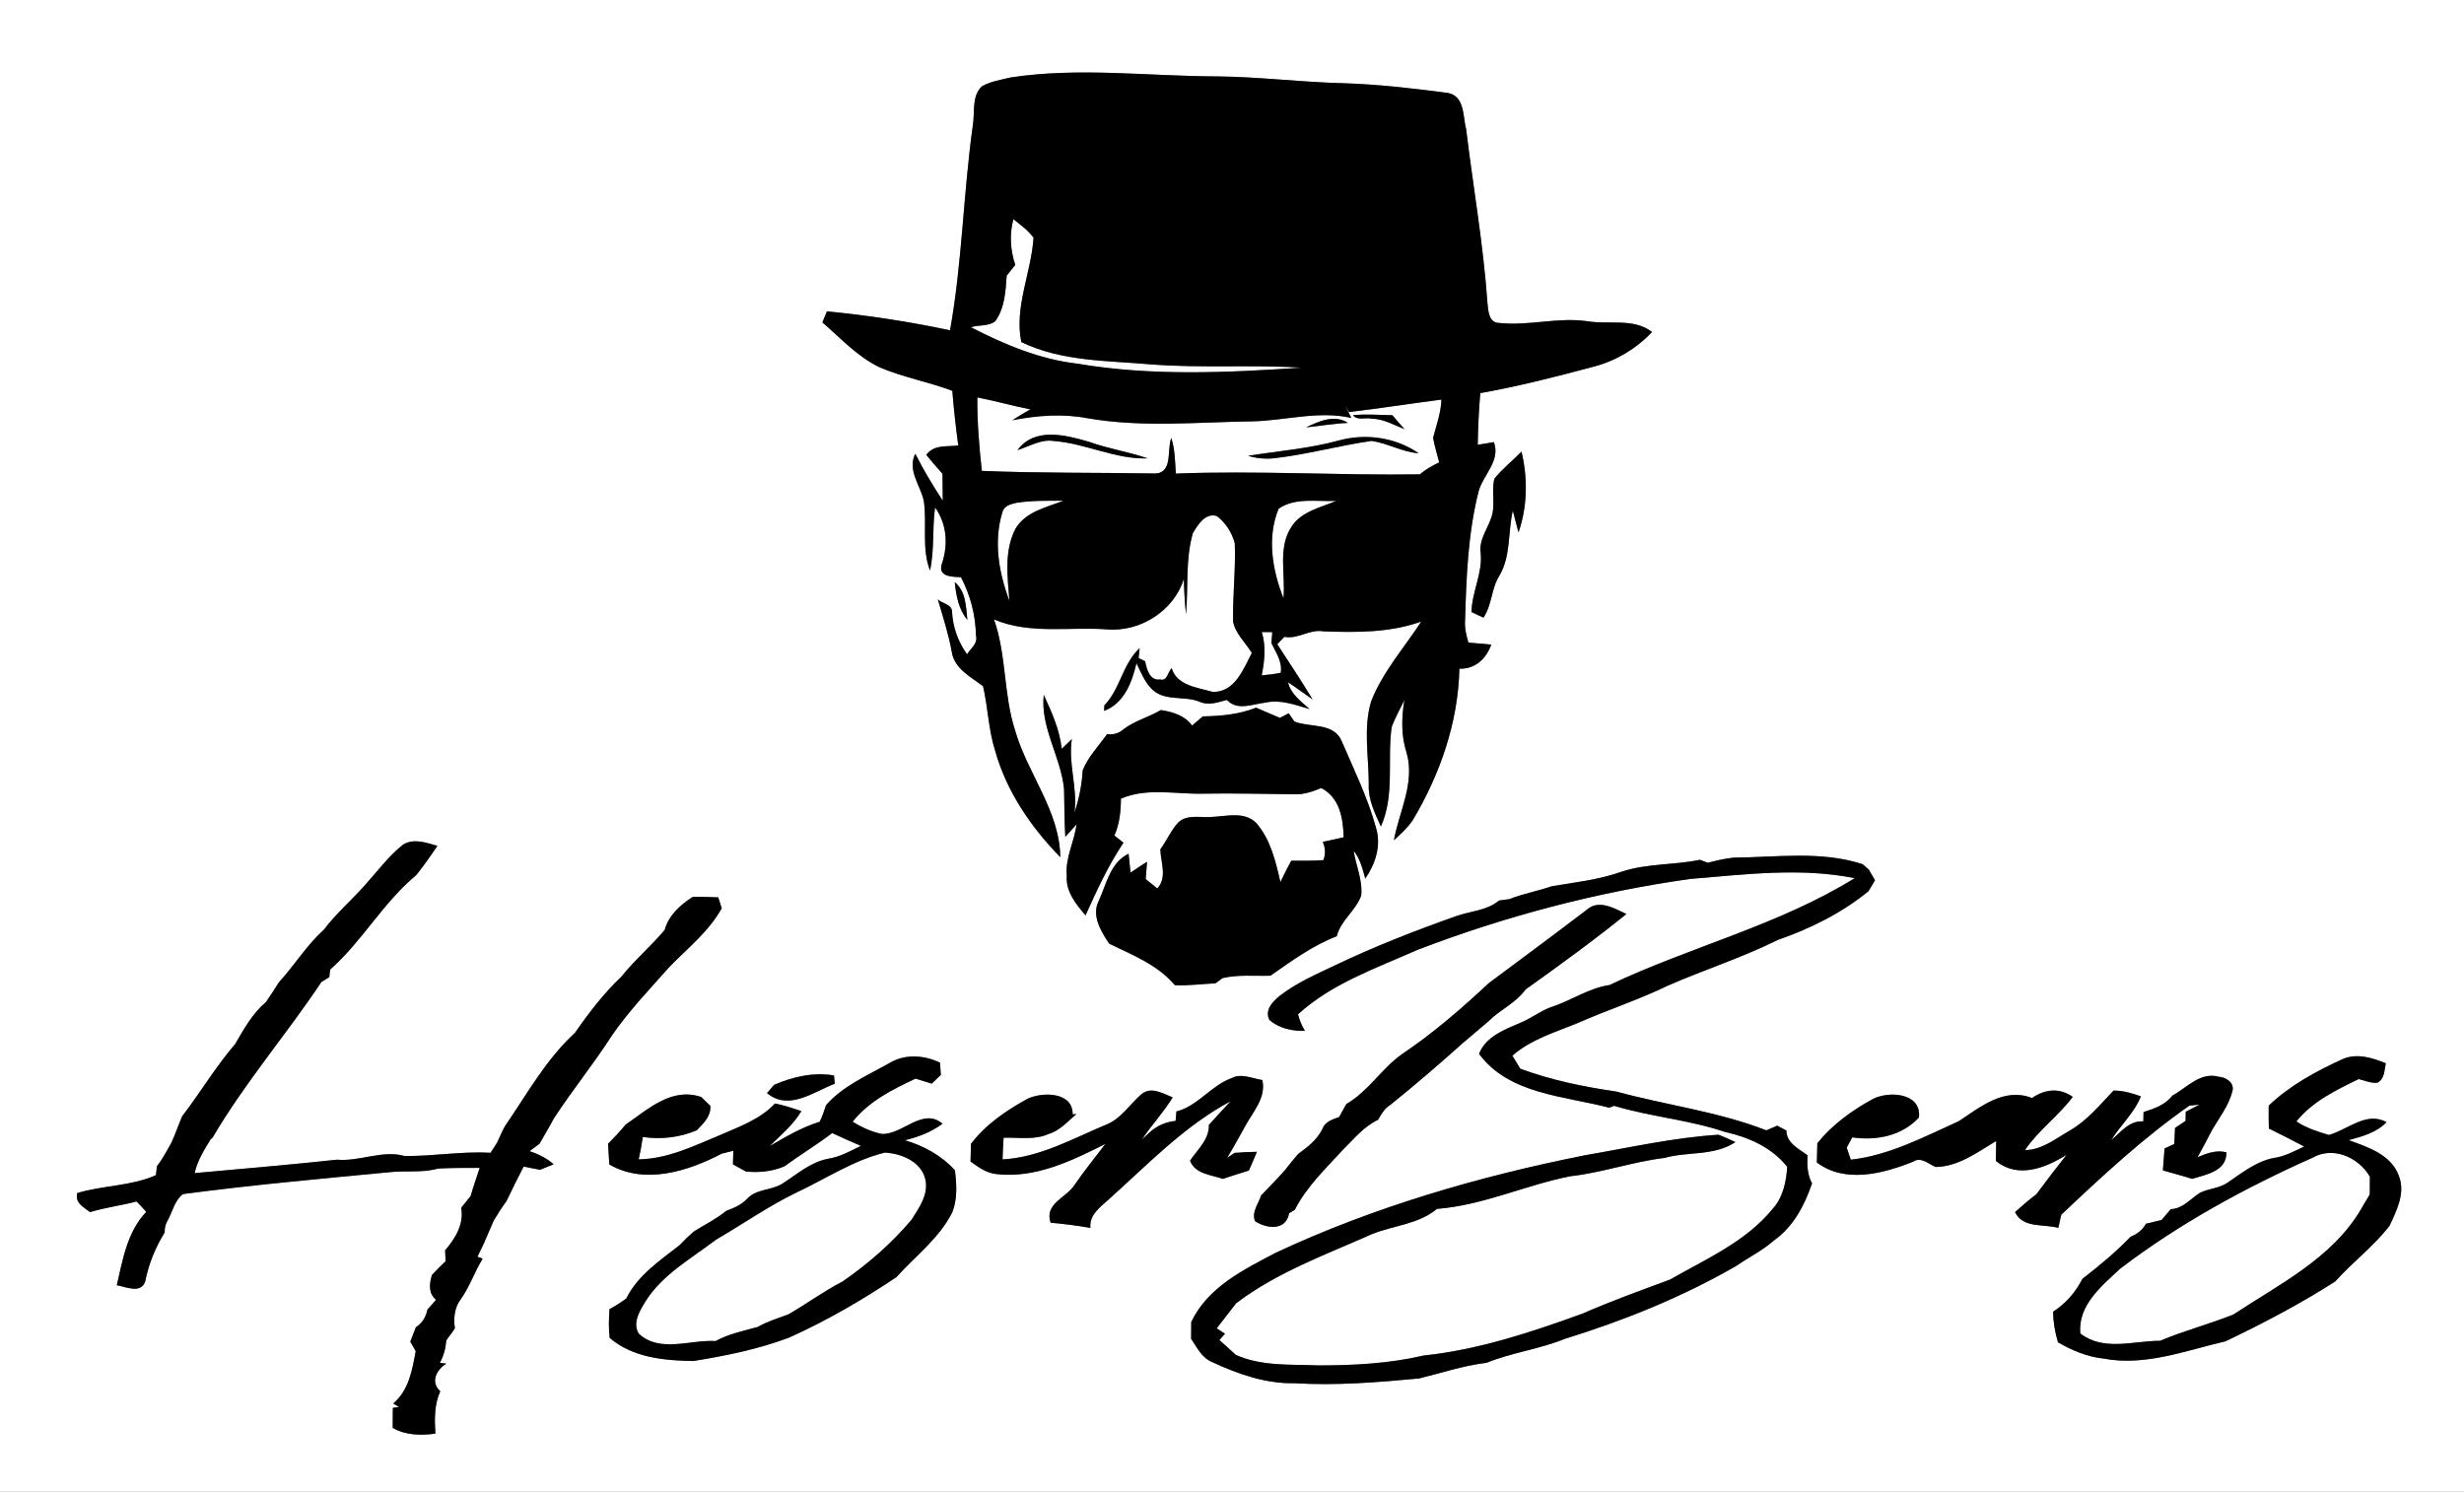 <svg xmlns="http://www.w3.org/2000/svg" height="310pt" viewBox="0 0 512 310" width="512pt"><rect x="0" y="0" width="512" height="310" fill="#808080" stroke="none"/><g fill="#fff"><path d="m0 0h512v310h-512zm210.04 16.09c-2.03.49-4.18.82-6.01 1.85-2.18 2.07-1.43 5.35-1.87 8.03-2 14.18-2.21 28.56-4.75 42.67-8.44-1.78-16.99-3.11-25.58-3.93-.24.57-.71 1.72-.95 2.29 3.84 3.3 7.34 7.19 11.98 9.38 4.85 2.04 10.08 2.99 15.02 4.84.31 3.79.73 7.58 1.24 11.36-2.31.3-5.11-.23-6.64 1.96 1.09 1.33 2.21 2.64 3.36 3.92.03 1.87.05 3.73.06 5.6-2.06-3.15-4.01-6.39-5.71-9.76-1.7 3.39 1.02 6.5 1.76 9.73.73 4.81-.5 9.91 1.3 14.55.94-4.31.44-8.76 1.05-13.12 2.44 3.41 2.75 7.69 1.45 11.59-1.01 2.84 2.06 2.81 3.93 2.91 1.98 3.77 3.04 7.9 3.12 12.16.46 1.6-1.15 2.67-1.86 3.85-1.88-2.62-2.97-5.7-3.12-8.93-.05-1.47-2.11-1.61-2.95-2.49 1.06 3.64 2.25 7.24 2.91 10.98.56 3.47 3.96 5.15 6.49 7.08 1.03 4.44 1.12 9.07 2.52 13.43 2.36 8.45 7.46 15.88 13.53 22.1-.11-9.63-6.81-17.35-9.38-26.32-2.45-7.52-1.76-15.61-4.39-23.09 7.44 3.16 15.64 1.49 23.47 2.07 6.91.58 13.85-3.81 15.98-10.47.05 2.45.2 4.89.44 7.33.51-5.59-.15-11.37 1.42-16.82.99-1.74 2.6-4.35 4.99-3.59 1.83 1.36 3.16 3.47 3.73 5.66.21 5.4-.44 10.79-.36 16.19.45 2.58 2.59 4.42 3.9 6.6-1.75 3.36-3.56 8.23-8.13 8.09-3.12-.9-7.45-1.29-8.53-4.94-.8.78-.9 2.8-2.41 2.36-2.15.33-2.8-2.21-3.09-3.78-.34-.17-1.03-.51-1.37-.68l.22-2.05c-3.55 3.25-4.01 8.47-7.34 11.9-.01.29-.03.86-.04 1.14 4.18-1.6 5.77-5.89 6.72-9.91.96 1.96 1.77 4.1 3.43 5.6 2.67 2.34 6.51 1.14 9.62 2.38 1.89.9 3.86.14 5.74-.35 2.17 2.34 5.34.86 8 .56 3.13-.72 6.2.49 9.17 1.34-1.79-1.63-3.87-3.08-4.48-5.58 1.74 1.13 3.4 2.4 5.12 3.58-2.33-3.9-4.89-7.65-7.34-11.47.48-.52.97-1.03 1.47-1.54 2.86.55 5.27-1.66 8.13-1.14 6.83.25 13.79.29 20.31-2.03-3.55 5.47-8.03 10.46-10.42 16.61-1.65 5.6-.48 11.5-.48 17.23-.15 3.14 1.26 5.96 2.52 8.74 2.92-6.5 1.29-13.79 2.23-20.64.71-1.96 1.77-3.77 2.65-5.66-.6 3.67-.71 7.41.46 10.98 1.78 6.25-1.53 12.16-2.64 18.18 1.42-1.28 2.84-2.58 3.92-4.17 5.68-9.54 9.44-20.31 9.69-31.49 3.27.14 5.61-2.1 6.63-5.01-1.59-.13-3.18-.26-4.76-.41-.41-1.48-.82-2.99-.69-4.55.26-9.01.59-18.11 2.82-26.9.99-3.47 4.59-6.33 3.17-10.21-1.12.19-2.24.37-3.36.56.07-3.58.22-7.17.53-10.74 7.98-1.42 15.85-3.43 23.67-5.53 4.58-1.21 8.78-3.72 12.02-7.18-3.79-2.93-8.92-1.49-13.34-2.22-6.15-.92-12.25 1.01-18.38.35-2.18.01-2.3-2.44-2.47-4.03-.83-12.14-2.97-24.13-4.43-36.2-.7-2.69-.27-6.87-3.76-7.57-7.28-.96-14.59-1.81-21.93-2.03-8.68-.22-17.3-1.32-25.98-1.41-14.31-.03-28.71-1.94-42.95.21m100.5 83.37c-.73 2.69.33 5.64-.73 8.29-.82 2.36-2.55 4.56-2.13 7.18.41 4.22-1.83 8.09-1.92 12.26.62.29 1.86.88 2.49 1.17 1.8-2.64 1.61-6.08 3.34-8.77 2.38-4.09 1.73-9 2.76-13.47.3 1.13.88 3.39 1.18 4.52 1.88-5.38 1.94-11.27.63-16.78-1.85 1.88-3.96 3.53-5.62 5.6m-112.15 21.52c.28 2.76.79 5.63 2.62 7.84-.29-2.74-.29-5.93-2.62-7.84m18.49 23.41c-.72 6.88 3.57 12.9 4.22 19.6.09 3.3.06 6.61.26 9.92.58-.65 1.75-1.94 2.33-2.59-.44 3.61-2.38 6.94-2.02 10.66-.27 3.27 1.91 5.92 3.89 8.25 2.35-5.19 4.71-10.35 7.89-15.11-.48-.36-1.42-1.1-1.89-1.47 1.08-2.42 1.34-5.05 1.36-7.67 5.42-2.34 11.38-.9 17.06-1.04 6.34-.12 12.69.07 19.04.12 1.93.08 3.76-.57 5.52-1.29 3.85 1.97 4.56 6.32 4.66 10.24-1.45.31-2.9.65-4.34.95.56 1.28.61 2.54.13 3.79-2.22.17-4.46.11-6.68.12-.8 1.46-1.53 2.95-2.25 4.44-1-4.32-2.04-8.86-5.03-12.28-2.37-2.4-5.93-1.44-8.9-1.28-2.4.29-5.25-.65-7.25 1.12-1.55 1.66-2.43 3.81-3.77 5.63.06 2.74 1.51 5.82-.64 8.14-.6-.48-1.8-1.46-2.4-1.95.06-.9.2-2.69.27-3.59-1.16.72-2.3 1.47-3.42 2.25-.1-.98-.3-2.95-.41-3.93-3.85 1.87-4.58 6.32-6.23 9.86-1.52 3.01.54 6.36 2.21 8.84 4.86 2.36 10.06 4.39 13.64 8.62 2.82.13 5.64-.26 8.46-.39.35-.27 1.06-.8 1.41-1.07 3.3-.79 6.66-.4 9.99-.51 4.38-3.06 8.75-6.26 13.77-8.2.84-3.3 3.92-5.29 5.08-8.42.35-3.22-1.09-6.24-1.57-9.36 1.35 1.68 1.86 3.76 2.42 5.8 2.12-3.07 3.35-6.85 2.24-10.55-1.71-6.22-4.57-12.05-7.11-17.95-1.61-3.98-6.52-2.84-9.85-4.13-.3-.43-.89-1.29-1.19-1.73-.46.24-1.37.72-1.83.96-1.66-.69-3.31-1.41-4.95-2.12-3.53 1.41-7.31 1.74-11.06 1.81-.56.48-1.67 1.43-2.23 1.9-1.58-2.13-4.01-2.82-6.5-3.22-2.49 1.47-5.36 2.21-7.69 3.94-.97.9-2.18 1.24-3.48 1.08-1.75 2.46-3.93 4.69-5.07 7.52-.15 3.02-.78 5.97-1.71 8.84.71-5.17-1.33-10.18-.54-15.34-.53.51-1.58 1.51-2.11 2.02-.41-3.98-2.09-7.64-3.73-11.23m-133.12 31.14c-3.01 2.36-5.28 5.5-7.83 8.31-2.81 3.21-6.09 5.98-8.65 9.4-3.6 3.22-6.05 7.34-9.29 10.85-.88 1.41-1.8 2.8-2.74 4.17-2.8 2.37-4.55 5.57-6.37 8.69-4.05 4.72-7.25 10.1-11.03 15.04-.8 1.85-1.43 3.78-2.3 5.61-.92 1.62-1.79 3.29-2.94 4.77-.05.47-.16 1.39-.21 1.85-5.19 2.31-10.99 2.1-16.34 3.72-.55 2.04 1.32 2.93 2.65 3.96 3.17-.96 6.47-1.37 9.67-2.21.67.72 1.39 1.4 2.01 2.17-3.93 4.06-4.89 9.93-6.12 15.24 1.86.31 4.99 1.84 5.9-.78.72-3.62 2.1-7.05 4.05-10.18-.04-.96.19-1.84.7-2.65.96-1.79 1.42-4.11 3.11-5.34 14.27-1.89 28.62-3.18 42.95-4.55 3.34-.37 6.77.19 10.04-.75 2.88-.16 5.77-.13 8.66-.14-.63 1.94-1.33 3.87-1.88 5.85-.66.81-1.32 1.62-1.97 2.44.61 3.44-1.22 6.34-3.34 8.85.02.56.07 1.7.1 2.27-.98.92-1.94 1.86-2.84 2.86-.54 1.8-.78 3.8.86 5.15-.44.5-1.33 1.5-1.78 2-.32 1.53-1.07 2.84-2.41 3.69-.4 1-.77 2.01-1.17 3.02.39.64.77 1.29 1.13 1.96-.71 3.9-1.43 8.16-4.67 10.87.3.19.88.56 1.18.74l-1.26.16c-.01 1.04-.02 3.13-.03 4.18 2.72 1.55 5.85 1.59 8.87 1.19-.18-2.98-.24-6.02 1.01-8.8-2.12-2-.77-4.45 1.25-5.75l-1.33-.16c.79-1.44 1.21-3.02 1.33-4.64.55-.9 1.29-1.65 1.79-2.56-.31-2.05-.09-4.3 1.2-5.99 1.89-2.62 2.88-5.74 4.58-8.47-.28-.1-.82-.29-1.09-.39.33-.69.99-2.08 1.33-2.77.69-1.56 1.35-3.14 2.03-4.7.84-1.41 1.72-2.8 2.69-4.12.58-1.24 1.19-2.47 1.79-3.69.59-1.16 1.18-2.31 1.77-3.46 1.12.21 2.25.44 3.38.67.94-.39 1.89-.77 2.84-1.15-1.45-1.27-3.18-2.12-5-2.73.7-.52 1.39-1.04 2.08-1.55 1.05-1.81 2.08-3.62 3.09-5.44 3.83-5.83 8.23-11.26 12-17.13 3.5-5.06 7.76-9.5 11.82-14.09 3.81-3.94 8.24-7.39 10.94-12.26-.18-.57-.54-1.7-.72-2.27-1.77-.05-3.53-.15-5.3-.1-2.54 1.63-5.03 3.85-5.84 6.88-2.81 3.37-6.21 6.21-8.95 9.66-3.69 3.49-6.79 7.55-9.69 11.72-6.01 5.5-9.99 12.77-14.56 19.42-.6 1.09-1.07 2.24-1.6 3.37-.46.71-.93 1.42-1.38 2.14-5.99-.36-11.91.74-17.88.66-4.58-1.29-9.31 1.19-14.02.77-9.84 1.07-19.72 1.88-29.59 2.79.58-2.61 2-4.86 3.38-7.1l.32-.22c6.67-11.4 15.34-21.44 22.65-32.4.41-.25 1.23-.76 1.64-1.02.04-.39.12-1.17.17-1.56 6.66-5.87 10.99-13.91 17.87-19.61 1.58-1.96 3.02-4.02 4.43-6.1-2.3-.64-4.9-1.64-7.14-.26m276.48 2.7c-1.82.2-3.6.6-5.36 1.08-.41-.16-1.23-.48-1.64-.63-5.37 1.13-10.99.73-16.25 2.47-4.69 1.67-9.66 2.22-14.54 3.03-2.9 1.02-5.96 1.53-8.81 2.68-.54.07-1.6.21-2.14.28-2.55 2.14-6 2.19-9.01 3.28-8.47 3-16.86 6.27-24.98 10.15-3.97 1.89-8.06 3.65-11.56 6.36-1.5 1.19-3.19 2.96-2.19 5.01 2.01 1.8 4.78 2.36 7.41 2.3-.67-1.08-1.15-2.23-1.45-3.45 7.07-6.44 16.24-9.58 24.82-13.39 18.27-7.01 37.28-12.01 56.66-14.74 11.36-.92 22.88-2.43 34.19-.16-15.85 9.82-34.21 14.26-50.95 22.21-4.4.65-8.06 3.31-12.22 4.62-2.28.86-4.22 2.42-6.48 3.31-3.27 1.4-6.95 2.79-8.41 6.36 6.21 8.45 17.76 8.75 27.06 11.21.26-.1.76-.3 1.01-.4 7.55 2.28 15.53 2.9 23.02 5.42 4.91 1.09 9.76 3.22 12.95 7.25-.18 3.12-.88 6.39-3.05 8.78-5.58 6.82-13.85 10.4-21.32 14.67-6.07 2.25-12.18 4.45-18.1 7.04-10.73 3.9-21.68 7.54-33.09 8.74-7.19 1.68-14.57 2.05-21.93 2.05-5.73-.25-11.71.23-17.09-2.19-1.12-1.04-2.27-2.06-3.41-3.08.29-.33.87-.98 1.16-1.31-.43-.28-1.29-.84-1.72-1.12 1.36-1.73 2.7-3.48 4.04-5.22 8.51-6.46 18.66-10.11 28.33-14.41 4.43-1.76 9.64-2.03 13.39-5.2 9.53-.73 18.32-4.91 27.63-6.77 6.64-.73 12.99-3.01 19.64-3.82 4.9-1.37 10.31-.35 14.76-3.29-1.16-.55-2.33-1.06-3.51-1.53-9.35.59-18.5 2.68-27.71 4.26-22.04 4.39-43.82 10.7-64.22 20.23-6.75 3.54-14.22 7.19-17.64 14.44-.01 1.17-.02 2.33-.02 3.5 1.24 1.79 2.22 3.95 4.37 4.81 5.36 2.51 11.18 4.54 17.17 4.4 8.63.53 17.26-.19 25.84-.99 4.64-1.15 9.21-2.67 13.98-3.25 5.3-2.14 11.04-2.84 16.34-5 12.33-3.81 24.39-8.69 35.59-15.15 2.58-1.78 5.43-3.18 7.79-5.26 4.06-2.88 6.37-7.28 7.94-11.88-1-1.81-1.04-3.84-.95-5.84-1.81-1.37-4.36-2.51-4.38-5.14-.64-.34-1.27-.68-1.9-1.01-.56.25-1.7.73-2.27.97-10.07-3.93-20.82-5.22-31.2-8.07-6.77-.98-13.51-2.36-19.93-4.74-.41-.67-1.23-2.03-1.64-2.71 3.85-3.39 8.87-4.85 13.52-6.76 6.22-2.75 12.7-4.84 18.82-7.81 7.54-3.3 15.42-5.81 22.81-9.48 6.77-2.36 13.27-5.58 18.84-10.12.45-.76.9-1.52 1.36-2.27-.43-.74-.86-1.49-1.28-2.23-.33-.28-.97-.84-1.29-1.12-8.67-2.84-17.88-1.42-26.8-1.37m-30.37 10.72c-6.79 5.19-13.67 10.27-20.52 15.37-5.69 5.33-11.62 10.45-18.11 14.81-4.21 3.03-6.97 7.71-11.49 10.32-.49.9-.98 1.79-1.48 2.68-1.39.54-2.96.95-3.5 2.53-1.11 2.22-3.06 3.73-5.02 5.16-.95 1.11-1.9 2.23-2.78 3.4-1.57 1.79-3.26 3.48-4.91 5.2-.54 1.73-2.04 3.47-1.27 5.37 2.45 1.6 6.41 2.04 7.08-1.65.3-.18.89-.54 1.18-.72 2.44-4.79 6.38-8.53 9.97-12.44 2.27-2.26 4.35-4.85 7.31-6.25.69-1.15 1.34-2.39 2.55-3.1 5.13-4.12 10.12-8.42 15.02-12.81 1.8-1.54 3.61-3.06 5.41-4.59 2.39-2.41 5.69-3.79 7.69-6.6 7.1-5.06 14.17-10.19 20.95-15.68-2.42-1.12-5.6-3.06-8.08-1m-145.01 31.96c-4.58 2.58-9.69 4.75-13.21 8.76-.4 1.17-.76 2.35-1.33 3.46-3.72 1.14-7.06 3.13-10.41 5.07 2.33-2.31 4.91-4.42 6.61-7.28-1.81-.62-3.61-1.21-5.48-1.59-3.04 3.26-7.3 4.77-11.28 6.51-5.48 2.27-10.98 5.01-17.05 5.1.35-1.54.64-3.09.86-4.65 3.82.55 7.66.11 11.22-1.39 1.36-1.45 2.98-2.9 2.81-5.08-.47-.45-1.41-1.37-1.88-1.83-6.15-2.11-11.07 2.54-15.72 5.73-1.15 1.39-2.38 2.71-3.65 3.99.07 1.43.16 2.86.26 4.29 7.35 4.27 16.37 1.42 23.36-2.25.8-.21 1.61-.41 2.41-.6-.02.71-.06 2.12-.08 2.83.67.37 2.03 1.11 2.71 1.49 2.71.27 5.42-.01 7.95-1.06 3.26-2.39 6.74-4.48 9.96-6.94 1.97.92 3.96 1.81 5.97 2.67-2.2 1.08-4.38 2.3-6.83 2.68-3.56.67-6.34 3.13-9.29 5.04-2.31 1.59-5.57 1.12-7.55 3.3-1.18 1.23-2.73 1.9-4.3 2.47-2.07 1.71-4.49 2.88-6.75 4.3-1.02.89-2 1.83-2.93 2.82-4.12 3.23-8.73 6.28-11.1 11.1-1.11.82-2.27 1.57-3.49 2.22-.14 1.99-.21 3.99.04 5.98 4.79 4.1 11.32 4.7 17.36 4.8 6.75-1.09 13.53-2.46 19.94-4.88 7.81-3.51 15.17-7.8 22.28-12.56 3.96-4.42 8.9-8.06 11.61-13.48 1.1-2.79.9-5.81.54-8.73-2.8-3.07-6.42-5.06-10.39-6.23 2.79-.68 5.51-1.71 7.82-3.44-4.11-3.48-8.27 2.28-12.59 2.13-2.18-.44-4.2-1.38-6.09-2.54 3.36-4.26 8.27-6.7 13.07-8.96 1.12.35 2.24.71 3.37 1.04.47-.45 1.42-1.36 1.89-1.82-.06-.85-.13-1.7-.18-2.54-3.31-1.57-7.23-1.87-10.46.07m302.02-.85c-5.54 2.52-11.02 5.48-15.46 9.71-.02 1.58-.01 3.17.03 4.76 2.47 1.2 4.9 2.46 7.34 3.74-1.84.87-3.66 1.85-5.66 2.27-3.97.53-7.15 3.14-10.36 5.31-1.72 1.16-3.93 1.13-5.72 2.09-1.94 1.25-3.49 3.25-5.98 3.35-.65.74-1.29 1.49-1.91 2.25-1.09.26-2.18.52-3.26.79-.68 1.31-1.86 2.15-3.19 2.7-3.07 3.19-6.49 6.03-9.99 8.73-1.42 2.78-3.46 5.15-6.11 6.84.05 2.16.4 4.3 1.03 6.37 2.91 1.66 6.04 3.01 9.41 3.36 8.65 1.67 17.09-1.66 25.4-3.58 7.83-3.75 15.5-7.76 22.81-12.45 3.59-4.01 7.97-7.28 11.27-11.56 1.48-3.2 3.31-6.72 1.96-10.31-1.58-4.46-6.44-6.04-10.47-7.48 2.8-.78 5.8-1.54 7.87-3.74-4.14-2.32-8.03 1.57-11.97 2.66-2.35-.69-4.7-1.45-6.75-2.81 3.34-4.18 8.25-6.52 12.95-8.81 1.27.31 2.52.88 3.87.77 1.56-.78 1.43-2.6 1.76-4.05-2.79-1.13-5.92-2.13-8.87-.91m-326.03 5.4c-.49.57-.98 1.14-1.47 1.71 4.52 3.76 9.64-.25 14.08-1.95-.04-.43-.12-1.29-.16-1.72-4.31-.72-8.51.26-12.45 1.96m83.6 5.53c-.04.49-.12 1.47-.17 1.96-2.06.19-3.91 1.03-5.44 2.42-.39.36-1.17 1.09-1.56 1.45 2-3.02 4.52-5.65 6.39-8.76-1.99-.79-4.45-2.33-6.46-.69-2.46 2.13-4.25 5.15-7.42 6.38-6.95 2.91-13.79 6.79-21.47 7.2.05-1.5.12-3 .22-4.5 3.11-.12 6.41.54 9.35-.79 2.36-.69 3.97-2.62 5.78-4.15-.2.02-.58.06-.78.08.07-4.7-6.27-4.72-9.4-3.23-4.39 2.43-8.67 5.3-11.73 9.37-.02.91-.07 2.74-.09 3.66 1.63 1.16 3.31 2.41 5.37 2.61 8.11.93 15.62-2.74 22.65-6.27-2.13 2.83-4.4 5.57-6.39 8.51-1.77 2.73-6.33 3.89-4.99 7.86 2.76.26 5.53.59 8.27 1.09-.28-2.71 1.99-4.27 3.74-5.87 8.09-7.23 15.76-15.33 25.41-20.47-1.53 1.63-3.04 3.27-4.53 4.93.06 3.08-2.35 5.08-3.92 7.44 1.11 2.83 4.35 2.88 6.8 3.78 1.8-.58 3.6-1.18 5.42-1.74.58-1.29 1.15-2.58 1.68-3.89-1.56.01-3.11.11-4.66.23-.38.25-1.15.77-1.54 1.03.73-1.21 1.45-2.42 2.13-3.66.55-1.03 1.13-2.04 1.7-3.06 1.61-2.93 4.33-5.86 3.49-9.46-2.08-.3-4.32-1.47-6.36-.4-4.31 1.54-7 5.79-11.49 6.94m206.95-3.29c-1.49 1.92-3.76 2.71-5.99 3.41-.01.48-.03 1.45-.04 1.93-2.95-.16-4.66 2.22-6.68 3.92 1.92-3.14 4.8-5.64 6.17-9.12-1.85-.64-3.73-1.22-5.69-1.19-2.84 2.98-5.49 6.27-9.13 8.33-2.92 1.68-5.74 4-9.27 4.04 2.79-4.15 6.95-7.08 9.93-11.06-2.71-1.95-5.82-1.63-8.45.24-5.75-2.27-10.74 1.83-15.21 4.8-7.24 3.26-14.46 7.12-22.46 8.01-.21-.62-.64-1.87-.85-2.5.38-.71.77-1.43 1.15-2.14 5 .73 10.33-.29 13.86-4.14.58-5.15-6.35-5.59-9.71-3.76-4.28 2.36-8.32 5.28-11.4 9.12-.03 1-.08 2.99-.1 3.99 5.82 4.44 13.84 2.33 20.03-.17 1.64-1.08 3.18.51 4.65 1.12 4.76-.09 8.67-3.06 12.58-5.41-.02 1.38-.04 2.76-.06 4.14 4.55 3.76 10.34 1.48 14.71-1.29-2.14 2.7-4.24 5.44-6.29 8.21-1.55 1.16-2.99 2.44-4.44 3.71 1.61 3.43 5.93 2.43 8.99 3.29.16-.68.46-2.04.61-2.73 8.49-8.02 17.05-15.99 26.65-22.69.52-.05 1.56-.14 2.08-.19-.96.49-1.91.98-2.86 1.48-.01.47-.03 1.41-.03 1.89-.55.37-1.65 1.11-2.2 1.48-.05 1.1-.1 2.21-.14 3.32-.51.23-1.52.7-2.03.94-.12 1.51-.25 3.03-.35 4.56 2.01.59 4.05 1.09 6.05 1.75 2.91-.87 7.22-1.59 7.16-5.51-2.11-.56-4.11.22-6.01 1.02 1.05-1.91 2.09-3.83 3.08-5.77 1.53-2.55 3.4-5.01 4.16-7.92.53-1.77-1.35-2.98-2.87-3.04-3.81-1.05-6.59 2.29-9.6 3.93z"></path><path d="m210.57 45.55c1.48 1.18 3.06 2.3 4.19 3.85-.47 7.26-4.04 14.44-2.54 21.69 8.37 4.06 17.89 3.84 26.94 4.64 10.42.81 20.88.03 31.3.68-15.51 1.05-31.26 1.78-46.65-.84-7.79-.89-15.14-4-22.06-7.56 1.61-.54 3.68-.14 5.07-1.27 1.96-2.75 2.14-6.21 2.36-9.46.59-.74 1.18-1.48 1.78-2.22-1.03-3.09-1.23-6.35-.39-9.51z"></path><path d="m203.08 82.59c3.69.72 7.32 1.75 11.01 2.49-1.28.71-2.52 1.46-3.74 2.26 5.16-1 10.42-1.42 15.63-.42 11.27 1.96 22.69.81 34.05.65 6.92-.11 13.87-2.29 20.75-.71-.34-.69-1.02-2.08-1.35-2.77l.88 1.54c6.42-.75 12.81-1.76 19.21-2.59-.1 2.75-1.04 5.32-1.74 7.95.3 1.72.85 3.4 1.27 5.1-1.42.69-2.82 1.44-4.01 2.49-16.91.25-33.82-.82-50.71-.16-.17-2.48-.17-5.01-.95-7.4-.95 2.39.42 7.28-3.37 7.38-12-.2-24.01-.05-35.99-.54-.56-5.07-.98-10.16-.94-15.27m78.06 3.69c.9 1.21 2.65.4 3.9.74 2.44.01 4.59 1.31 6.81 2.17-.86-.96-1.71-1.92-2.53-2.9-2.72-.05-5.46-.26-8.18-.01m-9.73 2.53c2.9-.28 5.76-.8 8.68-.92-2.76-1.81-6.03-.37-8.68.92m-59.99 4.73c2.48-.74 4.85-2.33 7.54-1.89 6.64.49 12.8 3.85 19.53 3.61-4.01-1.38-8.25-2.01-12.24-3.46-4.87-1.41-11.25-3.08-14.83 1.74m66.85-2.02c-6.18 1.71-12.62 2.19-18.93 3.21 1.77.53 3.62.7 5.46.5 6.81-.78 13.44-2.64 20.23-3.6 3.34.49 6.36 2.32 9.76 2.57-4.77-3.3-10.95-4.18-16.52-2.68z"></path><path d="m208.29 106.46c.29-1.32 1.71-1.69 2.85-1.95 3.24-.52 6.54-.44 9.82-.45-3.58 1.41-7.93 2.28-10 5.91-2.35 4.63-1.59 9.95-1.21 14.91-2.2-5.83-3.34-12.35-1.46-18.42z"></path><path d="m265.69 105.72c3.46-2.41 8.01-1.41 11.96-1.63-3.23 1.4-7.13 2.14-9.22 5.27-3 4.41-1.27 10.01-1.74 14.97-2.3-5.85-3.48-12.62-1-18.61z"></path><path d="m264.37 131.37c-.04.57-.13 1.7-.18 2.27.9 1.95 2.35 3.92 1.92 6.18-1.3.29-2.63.4-3.94.54.6-2.98.93-6.03.02-9z"></path><path d="m165.71 247.73c6-2.82 11.67-6.62 18.16-8.2 3.36.19 7.39 1.78 8.36 5.35.86 3.17-1.2 6.07-2.81 8.6-4.14 4.91-9.03 9.17-14.3 12.82-3.91 2.02-7.47 4.64-11.27 6.84-2.15.81-4.37 1.46-6.37 2.62-2.97.82-6.05 1.45-8.78 2.94-5.27-.34-11.56 2.54-15.96-1.53-1.42-2.3.28-4.89 1.48-6.87 3.57-5.55 9.45-8.76 14.54-12.66 5.66-3.29 11.03-7.07 16.95-9.91z"></path><path d="m480.49 240.61c4.28-2.48 9.63-.11 11.95 3.93-.01.92-.02 2.77-.02 3.69-.64 1.07-1.29 2.13-1.9 3.21-5.98 10.08-16.97 15.49-26.44 21.74-5.01 2.01-10.25 3.35-15.21 5.46-5.56 0-11.73 2.24-16.59-1.51-.57-5.84 4.46-9.94 8.32-13.51 12.24-9.32 25.85-16.74 39.89-23.01z"></path></g><path d="m210.04 16.09c14.24-2.15 28.64-.24 42.95-.21 8.68.09 17.3 1.19 25.98 1.41 7.34.22 14.65 1.07 21.93 2.03 3.49.7 3.06 4.88 3.76 7.57 1.46 12.07 3.6 24.06 4.43 36.2.17 1.59.29 4.04 2.47 4.03 6.13.66 12.23-1.27 18.38-.35 4.42.73 9.55-.71 13.34 2.22-3.24 3.46-7.44 5.97-12.02 7.18-7.82 2.1-15.69 4.11-23.67 5.53-.31 3.57-.46 7.16-.53 10.74 1.12-.19 2.24-.37 3.36-.56 1.42 3.88-2.18 6.74-3.17 10.21-2.23 8.79-2.56 17.89-2.82 26.9-.13 1.56.28 3.07.69 4.55 1.58.15 3.17.28 4.76.41-1.02 2.91-3.36 5.15-6.63 5.01-.25 11.18-4.01 21.95-9.69 31.49-1.08 1.59-2.5 2.89-3.92 4.17 1.11-6.02 4.42-11.93 2.64-18.18-1.17-3.57-1.06-7.31-.46-10.98-.88 1.89-1.94 3.7-2.65 5.66-.94 6.85.69 14.14-2.23 20.64-1.26-2.78-2.67-5.6-2.52-8.74 0-5.73-1.17-11.63.48-17.23 2.39-6.15 6.87-11.14 10.42-16.61-6.52 2.32-13.48 2.28-20.31 2.03-2.86-.52-5.27 1.69-8.13 1.14-.5.51-.99 1.02-1.47 1.54 2.45 3.82 5.01 7.57 7.34 11.47-1.72-1.18-3.38-2.45-5.12-3.58.61 2.5 2.69 3.95 4.48 5.58-2.97-.85-6.04-2.06-9.17-1.34-2.66.3-5.83 1.78-8-.56-1.88.49-3.85 1.25-5.74.35-3.11-1.24-6.95-.04-9.62-2.38-1.66-1.5-2.47-3.64-3.43-5.6-.95 4.02-2.54 8.31-6.72 9.91.01-.28.03-.85.04-1.14 3.33-3.43 3.79-8.65 7.34-11.9l-.22 2.05c.34.17 1.03.51 1.37.68.29 1.57.94 4.11 3.09 3.78 1.51.44 1.61-1.58 2.41-2.36 1.08 3.65 5.41 4.04 8.53 4.94 4.57.14 6.38-4.73 8.13-8.09-1.31-2.18-3.45-4.02-3.9-6.6-.08-5.4.57-10.79.36-16.19-.57-2.19-1.9-4.3-3.73-5.66-2.39-.76-4 1.85-4.99 3.59-1.57 5.45-.91 11.23-1.42 16.82-.24-2.44-.39-4.88-.44-7.33-2.13 6.66-9.07 11.05-15.98 10.47-7.83-.58-16.03 1.09-23.47-2.07 2.63 7.48 1.94 15.57 4.39 23.09 2.57 8.97 9.27 16.69 9.38 26.32-6.07-6.22-11.17-13.65-13.53-22.1-1.4-4.36-1.49-8.99-2.52-13.43-2.53-1.93-5.93-3.61-6.49-7.08-.66-3.74-1.85-7.34-2.91-10.98.84.88 2.9 1.02 2.95 2.49.15 3.23 1.24 6.31 3.12 8.93.71-1.18 2.32-2.25 1.86-3.85-.08-4.26-1.14-8.39-3.12-12.16-1.87-.1-4.94-.07-3.93-2.91 1.3-3.9.99-8.18-1.45-11.59-.61 4.36-.11 8.81-1.05 13.12-1.8-4.64-.57-9.74-1.3-14.55-.74-3.23-3.46-6.34-1.76-9.73 1.7 3.37 3.65 6.61 5.71 9.76-.01-1.87-.03-3.73-.06-5.6-1.15-1.28-2.27-2.59-3.36-3.92 1.53-2.19 4.33-1.66 6.64-1.96-.51-3.78-.93-7.57-1.24-11.36-4.94-1.85-10.17-2.8-15.02-4.84-4.64-2.19-8.14-6.08-11.98-9.38.24-.57.71-1.72.95-2.29 8.59.82 17.14 2.15 25.58 3.93 2.54-14.11 2.75-28.49 4.75-42.67.44-2.68-.31-5.96 1.87-8.03 1.83-1.03 3.98-1.36 6.01-1.85m.53 29.46c-.84 3.16-.64 6.42.39 9.51-.6.74-1.19 1.48-1.78 2.22-.22 3.25-.4 6.71-2.36 9.46-1.39 1.13-3.46.73-5.07 1.27 6.92 3.56 14.27 6.67 22.06 7.56 15.39 2.62 31.14 1.89 46.65.84-10.42-.65-20.88.13-31.3-.68-9.05-.8-18.57-.58-26.94-4.64-1.5-7.25 2.07-14.43 2.54-21.69-1.13-1.55-2.71-2.67-4.19-3.85m-7.49 37.04c-.04 5.11.38 10.2.94 15.27 11.98.49 23.99.34 35.99.54 3.79-.1 2.42-4.99 3.37-7.38.78 2.39.78 4.92.95 7.4 16.89-.66 33.8.41 50.71.16 1.19-1.05 2.59-1.8 4.01-2.49-.42-1.7-.97-3.38-1.27-5.1.7-2.63 1.64-5.2 1.74-7.95-6.4.83-12.79 1.84-19.21 2.59l-.88-1.54c.33.69 1.01 2.08 1.35 2.77-6.88-1.58-13.83.6-20.75.71-11.36.16-22.78 1.31-34.05-.65-5.21-1-10.47-.58-15.63.42 1.22-.8 2.46-1.55 3.74-2.26-3.69-.74-7.32-1.77-11.01-2.49m5.21 23.87c-1.88 6.07-.74 12.59 1.46 18.42-.38-4.96-1.14-10.28 1.21-14.91 2.07-3.63 6.42-4.5 10-5.91-3.28.01-6.58-.07-9.82.45-1.14.26-2.56.63-2.85 1.95m57.4-.74c-2.48 5.99-1.3 12.76 1 18.61.47-4.96-1.26-10.56 1.74-14.97 2.09-3.13 5.99-3.87 9.22-5.27-3.95.22-8.5-.78-11.96 1.63m-1.32 25.65-2.18-.01c.91 2.97.58 6.02-.02 9 1.31-.14 2.64-.25 3.94-.54.43-2.26-1.02-4.23-1.92-6.18.05-.57.14-1.7.18-2.27z"></path><path d="m281.14 86.28c2.72-.25 5.46-.04 8.18.01.82.98 1.67 1.94 2.53 2.9-2.22-.86-4.37-2.16-6.81-2.17-1.25-.34-3 .47-3.9-.74z"></path><path d="m271.41 88.81c2.65-1.29 5.92-2.73 8.68-.92-2.92.12-5.78.64-8.68.92z"></path><path d="m211.42 93.54c3.58-4.82 9.96-3.15 14.83-1.74 3.99 1.45 8.23 2.08 12.24 3.46-6.73.24-12.89-3.12-19.53-3.61-2.69-.44-5.06 1.15-7.54 1.89z"></path><path d="m278.27 91.52c5.57-1.5 11.75-.62 16.52 2.68-3.4-.25-6.42-2.08-9.76-2.57-6.79.96-13.42 2.82-20.23 3.6-1.84.2-3.69.03-5.46-.5 6.31-1.02 12.75-1.5 18.93-3.21z"></path><path d="m310.54 99.46c1.66-2.07 3.77-3.72 5.62-5.6 1.31 5.51 1.25 11.4-.63 16.78-.3-1.13-.88-3.39-1.18-4.52-1.03 4.47-.38 9.38-2.76 13.47-1.73 2.69-1.54 6.13-3.34 8.77-.63-.29-1.87-.88-2.49-1.17.09-4.17 2.33-8.04 1.92-12.26-.42-2.62 1.31-4.82 2.13-7.18 1.06-2.65 0-5.6.73-8.29z"></path><path d="m198.39 120.98c2.33 1.91 2.33 5.1 2.62 7.84-1.83-2.21-2.34-5.08-2.62-7.84z"></path><path d="m216.88 144.39c1.64 3.59 3.32 7.25 3.73 11.23.53-.51 1.58-1.51 2.11-2.02-.79 5.16 1.25 10.17.54 15.34.93-2.87 1.56-5.82 1.71-8.84 1.14-2.83 3.32-5.06 5.07-7.52 1.3.16 2.51-.18 3.48-1.08 2.33-1.73 5.2-2.47 7.69-3.94 2.49.4 4.92 1.09 6.5 3.22.56-.47 1.67-1.42 2.23-1.9 3.75-.07 7.53-.4 11.06-1.81 1.64.71 3.29 1.43 4.95 2.12.46-.24 1.37-.72 1.83-.96.3.44.89 1.3 1.19 1.73 3.33 1.29 8.24.15 9.85 4.13 2.54 5.9 5.4 11.73 7.11 17.95 1.11 3.7-.12 7.48-2.24 10.55-.56-2.04-1.07-4.12-2.42-5.8.48 3.12 1.92 6.14 1.57 9.36-1.16 3.13-4.24 5.12-5.08 8.42-5.02 1.94-9.39 5.14-13.77 8.2-3.33.11-6.69-.28-9.99.51-.35.27-1.06.8-1.41 1.07-2.82.13-5.64.52-8.46.39-3.58-4.23-8.78-6.26-13.64-8.62-1.67-2.48-3.73-5.83-2.21-8.84 1.65-3.54 2.38-7.99 6.23-9.86.11.98.31 2.95.41 3.93 1.12-.78 2.26-1.53 3.42-2.25-.07.9-.21 2.69-.27 3.59.6.49 1.8 1.47 2.4 1.95 2.15-2.32.7-5.4.64-8.14 1.34-1.82 2.22-3.97 3.77-5.63 2-1.77 4.85-.83 7.25-1.12 2.97-.16 6.53-1.12 8.9 1.28 2.99 3.42 4.03 7.96 5.03 12.28.72-1.49 1.45-2.98 2.25-4.44 2.22-.01 4.46.05 6.68-.12.48-1.25.43-2.51-.13-3.79 1.44-.3 2.89-.64 4.34-.95-.1-3.92-.81-8.27-4.66-10.24-1.76.72-3.59 1.37-5.52 1.29-6.35-.05-12.7-.24-19.04-.12-5.68.14-11.64-1.3-17.06 1.04-.02 2.62-.28 5.25-1.36 7.67.47.37 1.41 1.11 1.89 1.47-3.18 4.76-5.54 9.92-7.89 15.11-1.98-2.33-4.16-4.98-3.89-8.25-.36-3.72 1.58-7.05 2.02-10.66-.58.65-1.75 1.94-2.33 2.59-.2-3.31-.17-6.62-.26-9.92-.65-6.7-4.94-12.72-4.22-19.6z"></path><path d="m83.76 175.53c2.24-1.38 4.84-.38 7.14.26-1.41 2.08-2.85 4.14-4.43 6.1-6.88 5.7-11.21 13.74-17.87 19.61-.05.39-.13 1.17-.17 1.56-.41.26-1.23.77-1.64 1.02-7.31 10.96-15.98 21-22.65 32.4l-.32.22c-1.38 2.24-2.8 4.49-3.38 7.1 9.87-.91 19.75-1.72 29.59-2.79 4.71.42 9.44-2.06 14.02-.77 5.97.08 11.89-1.02 17.88-.66.45-.72.92-1.43 1.38-2.14.53-1.13 1-2.28 1.6-3.37 4.57-6.65 8.55-13.92 14.56-19.42 2.9-4.17 6-8.23 9.69-11.72 2.74-3.45 6.14-6.29 8.95-9.66.81-3.03 3.3-5.25 5.84-6.88 1.77-.05 3.53.05 5.3.1.18.57.54 1.7.72 2.27-2.7 4.87-7.13 8.32-10.94 12.26-4.06 4.59-8.32 9.03-11.82 14.09-3.77 5.87-8.17 11.3-12 17.13-1.01 1.82-2.04 3.63-3.09 5.44-.69.51-1.38 1.03-2.08 1.55 1.82.61 3.55 1.46 5 2.73-.95.38-1.9.76-2.84 1.15-1.13-.23-2.26-.46-3.38-.67-.59 1.15-1.18 2.3-1.77 3.46-.6 1.22-1.21 2.45-1.79 3.69-.97 1.32-1.85 2.71-2.69 4.12-.68 1.56-1.34 3.14-2.03 4.7-.34.69-1 2.08-1.33 2.77.27.1.81.29 1.09.39-1.7 2.73-2.69 5.85-4.58 8.47-1.29 1.69-1.51 3.94-1.2 5.99-.5.91-1.24 1.66-1.79 2.56-.12 1.62-.54 3.2-1.33 4.64l1.33.16c-2.02 1.3-3.37 3.75-1.25 5.75-1.25 2.78-1.19 5.82-1.01 8.8-3.02.4-6.15.36-8.87-1.19.01-1.05.02-3.14.03-4.18l1.26-.16c-.3-.18-.88-.55-1.18-.74 3.24-2.71 3.96-6.97 4.67-10.87-.36-.67-.74-1.32-1.13-1.96.4-1.01.77-2.02 1.17-3.02 1.34-.85 2.09-2.16 2.41-3.69.45-.5 1.34-1.5 1.78-2-1.64-1.35-1.4-3.35-.86-5.15.9-1 1.86-1.94 2.84-2.86-.03-.57-.08-1.71-.1-2.27 2.12-2.51 3.95-5.41 3.34-8.85.65-.82 1.31-1.63 1.97-2.44.55-1.98 1.25-3.91 1.88-5.85-2.89.01-5.78-.02-8.66.14-3.27.94-6.7.38-10.04.75-14.33 1.37-28.68 2.66-42.95 4.55-1.69 1.23-2.15 3.55-3.11 5.34-.51.81-.74 1.69-.7 2.65-1.95 3.13-3.33 6.56-4.05 10.18-.91 2.62-4.04 1.09-5.9.78 1.23-5.31 2.19-11.18 6.12-15.24-.62-.77-1.34-1.45-2.01-2.17-3.2.84-6.5 1.25-9.67 2.21-1.33-1.03-3.2-1.92-2.65-3.96 5.35-1.62 11.15-1.41 16.34-3.72.05-.46.16-1.38.21-1.85 1.15-1.48 2.02-3.15 2.94-4.77.87-1.83 1.5-3.76 2.3-5.61 3.78-4.94 6.98-10.32 11.03-15.04 1.82-3.12 3.57-6.32 6.37-8.69.94-1.37 1.86-2.76 2.74-4.17 3.24-3.51 5.69-7.63 9.29-10.85 2.56-3.42 5.84-6.19 8.65-9.4 2.55-2.81 4.82-5.95 7.83-8.31z"></path><path d="m360.24 178.23c8.92-.05 18.13-1.47 26.8 1.37.32.28.96.84 1.29 1.12.42.74.85 1.49 1.28 2.23-.46.75-.91 1.51-1.36 2.27-5.57 4.54-12.07 7.76-18.84 10.12-7.39 3.67-15.27 6.18-22.81 9.48-6.12 2.97-12.6 5.06-18.82 7.81-4.65 1.91-9.67 3.37-13.52 6.76.41.68 1.23 2.04 1.64 2.71 6.42 2.38 13.16 3.76 19.93 4.74 10.38 2.85 21.13 4.14 31.2 8.07.57-.24 1.71-.72 2.27-.97.63.33 1.26.67 1.9 1.01.02 2.63 2.57 3.77 4.38 5.14-.09 2-.05 4.03.95 5.84-1.57 4.6-3.88 9-7.94 11.88-2.36 2.08-5.21 3.48-7.79 5.26-11.2 6.46-23.26 11.34-35.59 15.15-5.3 2.16-11.04 2.86-16.34 5-4.77.58-9.34 2.1-13.98 3.25-8.58.8-17.21 1.52-25.84.99-5.99.14-11.81-1.89-17.17-4.4-2.15-.86-3.13-3.02-4.37-4.81 0-1.17.01-2.33.02-3.5 3.42-7.25 10.89-10.9 17.64-14.44 20.4-9.53 42.18-15.84 64.22-20.23 9.21-1.58 18.36-3.67 27.71-4.26 1.18.47 2.35.98 3.51 1.53-4.45 2.94-9.86 1.92-14.76 3.29-6.65.81-13 3.09-19.64 3.82-9.31 1.86-18.1 6.04-27.63 6.77-3.75 3.17-8.96 3.44-13.39 5.2-9.67 4.3-19.82 7.95-28.33 14.41-1.34 1.74-2.68 3.49-4.04 5.22.43.28 1.29.84 1.72 1.12-.29.33-.87.98-1.16 1.31 1.14 1.02 2.29 2.04 3.41 3.08 5.38 2.42 11.36 1.94 17.09 2.19 7.36 0 14.74-.37 21.93-2.05 11.41-1.2 22.36-4.84 33.09-8.74 5.92-2.59 12.03-4.79 18.1-7.04 7.47-4.27 15.74-7.85 21.32-14.67 2.17-2.39 2.87-5.66 3.05-8.78-3.19-4.03-8.04-6.16-12.95-7.25-7.49-2.52-15.47-3.14-23.02-5.42-.25.1-.75.3-1.01.4-9.3-2.46-20.85-2.76-27.06-11.21 1.46-3.57 5.14-4.96 8.41-6.36 2.26-.89 4.2-2.45 6.48-3.31 4.16-1.31 7.82-3.97 12.22-4.62 16.74-7.95 35.1-12.39 50.95-22.21-11.31-2.27-22.83-.76-34.19.16-19.38 2.73-38.39 7.73-56.66 14.74-8.58 3.81-17.75 6.95-24.82 13.39.3 1.22.78 2.37 1.45 3.45-2.63.06-5.4-.5-7.41-2.3-1-2.05.69-3.82 2.19-5.01 3.5-2.71 7.59-4.47 11.56-6.36 8.12-3.88 16.51-7.15 24.98-10.15 3.01-1.09 6.46-1.14 9.01-3.28.54-.07 1.6-.21 2.14-.28 2.85-1.15 5.91-1.66 8.81-2.68 4.88-.81 9.85-1.36 14.54-3.03 5.26-1.74 10.88-1.34 16.25-2.47.41.15 1.23.47 1.64.63 1.76-.48 3.54-.88 5.36-1.08z"></path><path d="m329.87 188.95c2.48-2.06 5.66-.12 8.08 1-6.78 5.49-13.85 10.62-20.95 15.68-2 2.81-5.3 4.19-7.69 6.6-1.8 1.53-3.61 3.05-5.41 4.59-4.9 4.39-9.89 8.69-15.02 12.81-1.21.71-1.86 1.95-2.55 3.1-2.96 1.4-5.04 3.99-7.31 6.25-3.59 3.91-7.53 7.65-9.97 12.44-.29.18-.88.54-1.18.72-.67 3.69-4.63 3.25-7.08 1.65-.77-1.9.73-3.64 1.27-5.37 1.65-1.72 3.34-3.41 4.91-5.2.88-1.17 1.83-2.29 2.78-3.4 1.96-1.43 3.91-2.94 5.02-5.16.54-1.58 2.11-1.99 3.5-2.53.5-.89.99-1.78 1.48-2.68 4.52-2.61 7.28-7.29 11.49-10.32 6.49-4.36 12.42-9.48 18.11-14.81 6.85-5.1 13.73-10.18 20.52-15.37z"></path><path d="m184.86 220.91c3.23-1.94 7.15-1.64 10.46-.07.05.84.12 1.69.18 2.54-.47.46-1.42 1.37-1.89 1.82-1.13-.33-2.25-.69-3.37-1.04-4.8 2.26-9.71 4.7-13.07 8.96 1.89 1.16 3.91 2.1 6.09 2.54 4.32.15 8.48-5.61 12.59-2.13-2.31 1.73-5.03 2.76-7.82 3.44 3.97 1.17 7.59 3.16 10.39 6.23.36 2.92.56 5.94-.54 8.73-2.71 5.42-7.65 9.06-11.61 13.48-7.11 4.76-14.47 9.05-22.28 12.56-6.41 2.42-13.19 3.79-19.94 4.88-6.04-.1-12.57-.7-17.36-4.8-.25-1.99-.18-3.99-.04-5.98 1.22-.65 2.38-1.4 3.49-2.22 2.37-4.82 6.98-7.87 11.1-11.1.93-.99 1.91-1.93 2.93-2.82 2.26-1.42 4.68-2.59 6.75-4.3 1.57-.57 3.12-1.24 4.3-2.47 1.98-2.18 5.24-1.71 7.55-3.3 2.95-1.91 5.73-4.37 9.29-5.04 2.45-.38 4.63-1.6 6.83-2.68-2.01-.86-4-1.75-5.97-2.67-3.22 2.46-6.7 4.55-9.96 6.94-2.53 1.05-5.24 1.33-7.95 1.06-.68-.38-2.04-1.12-2.71-1.49.02-.71.06-2.12.08-2.83-.8.19-1.61.39-2.41.6-6.99 3.67-16.01 6.52-23.36 2.25-.1-1.43-.19-2.86-.26-4.29 1.27-1.28 2.5-2.6 3.65-3.99 4.65-3.19 9.57-7.84 15.72-5.73.47.46 1.41 1.38 1.88 1.83.17 2.18-1.45 3.63-2.81 5.08-3.56 1.5-7.4 1.94-11.22 1.39-.22 1.56-.51 3.11-.86 4.65 6.07-.09 11.57-2.83 17.05-5.1 3.98-1.74 8.24-3.25 11.28-6.51 1.87.38 3.67.97 5.48 1.59-1.7 2.86-4.28 4.97-6.61 7.28 3.35-1.94 6.69-3.93 10.41-5.07.57-1.11.93-2.29 1.33-3.46 3.52-4.01 8.63-6.18 13.21-8.76m-19.15 26.82c-5.92 2.84-11.29 6.62-16.95 9.91-5.09 3.9-10.97 7.11-14.54 12.66-1.2 1.98-2.9 4.57-1.48 6.87 4.4 4.07 10.69 1.19 15.96 1.53 2.73-1.49 5.81-2.12 8.78-2.94 2-1.16 4.22-1.81 6.37-2.62 3.8-2.2 7.36-4.82 11.27-6.84 5.27-3.65 10.16-7.91 14.3-12.82 1.61-2.53 3.67-5.43 2.81-8.6-.97-3.57-5-5.16-8.36-5.35-6.49 1.58-12.16 5.38-18.16 8.2z"></path><path d="m486.88 220.06c2.95-1.22 6.08-.22 8.87.91-.33 1.45-.2 3.27-1.76 4.05-1.35.11-2.6-.46-3.87-.77-4.7 2.29-9.61 4.63-12.95 8.81 2.05 1.36 4.4 2.12 6.75 2.81 3.94-1.09 7.83-4.98 11.97-2.66-2.07 2.2-5.07 2.96-7.87 3.74 4.03 1.44 8.89 3.02 10.47 7.48 1.35 3.59-.48 7.11-1.96 10.31-3.3 4.28-7.68 7.55-11.27 11.56-7.31 4.69-14.98 8.7-22.81 12.45-8.31 1.92-16.75 5.25-25.4 3.58-3.37-.35-6.5-1.7-9.41-3.36-.63-2.07-.98-4.21-1.03-6.37 2.65-1.69 4.69-4.06 6.11-6.84 3.5-2.7 6.92-5.54 9.99-8.73 1.33-.55 2.51-1.39 3.19-2.7 1.08-.27 2.17-.53 3.26-.79.62-.76 1.26-1.51 1.91-2.25 2.49-.1 4.04-2.1 5.98-3.35 1.79-.96 4-.93 5.72-2.09 3.21-2.17 6.39-4.78 10.36-5.31 2-.42 3.82-1.4 5.66-2.27-2.44-1.28-4.87-2.54-7.34-3.74-.04-1.59-.05-3.18-.03-4.76 4.44-4.23 9.92-7.19 15.46-9.71m-6.39 20.55c-14.04 6.27-27.65 13.69-39.89 23.01-3.86 3.57-8.89 7.67-8.32 13.51 4.86 3.75 11.03 1.51 16.59 1.51 4.96-2.11 10.2-3.45 15.21-5.46 9.47-6.25 20.46-11.66 26.44-21.74.61-1.08 1.26-2.14 1.9-3.21 0-.92.01-2.77.02-3.69-2.32-4.04-7.67-6.41-11.95-3.93z"></path><path d="m160.85 225.46c3.94-1.7 8.14-2.68 12.45-1.96.04.43.12 1.29.16 1.72-4.44 1.7-9.56 5.71-14.08 1.95.49-.57.98-1.14 1.47-1.71z"></path><path d="m244.45 230.99c4.49-1.15 7.18-5.4 11.49-6.94 2.04-1.07 4.28.1 6.36.4.84 3.6-1.88 6.53-3.49 9.46-.57 1.02-1.15 2.03-1.7 3.06-.68 1.24-1.4 2.45-2.13 3.66.39-.26 1.16-.78 1.54-1.03 1.55-.12 3.1-.22 4.66-.23-.53 1.31-1.1 2.6-1.68 3.89-1.82.56-3.62 1.16-5.42 1.74-2.45-.9-5.69-.95-6.8-3.78 1.57-2.36 3.98-4.36 3.92-7.44 1.49-1.66 3-3.3 4.53-4.93-9.65 5.14-17.32 13.24-25.41 20.47-1.75 1.6-4.02 3.16-3.74 5.87-2.74-.5-5.51-.83-8.27-1.09-1.34-3.97 3.22-5.13 4.99-7.86 1.99-2.94 4.26-5.68 6.39-8.51-7.03 3.53-14.54 7.2-22.65 6.27-2.06-.2-3.74-1.45-5.37-2.61.02-.92.07-2.75.09-3.66 3.06-4.07 7.34-6.94 11.73-9.37 3.13-1.49 9.47-1.47 9.4 3.23.2-.02.58-.06.78-.08-1.81 1.53-3.42 3.46-5.78 4.15-2.94 1.33-6.24.67-9.35.79-.1 1.5-.17 3-.22 4.5 7.68-.41 14.52-4.29 21.47-7.2 3.17-1.23 4.96-4.25 7.42-6.38 2.01-1.64 4.47-.1 6.46.69-1.87 3.11-4.39 5.74-6.39 8.76.39-.36 1.17-1.09 1.56-1.45 1.53-1.39 3.38-2.23 5.44-2.42.05-.49.13-1.47.17-1.96z"></path><path d="m451.4 227.7c3.01-1.64 5.79-4.98 9.6-3.93 1.52.06 3.4 1.27 2.87 3.04-.76 2.91-2.63 5.37-4.16 7.92-.99 1.94-2.03 3.86-3.08 5.77 1.9-.8 3.9-1.58 6.01-1.02.06 3.92-4.25 4.64-7.16 5.51-2-.66-4.04-1.16-6.05-1.75.1-1.53.23-3.05.35-4.56.51-.24 1.52-.71 2.03-.94.04-1.11.09-2.22.14-3.32l2.2-1.48c0-.48.02-1.42.03-1.89.95-.5 1.9-.99 2.86-1.48-.52.05-1.56.14-2.08.19-9.6 6.7-18.16 14.67-26.65 22.69-.15.69-.45 2.05-.61 2.73-3.06-.86-7.38.14-8.99-3.29 1.45-1.27 2.89-2.55 4.44-3.71 2.05-2.77 4.15-5.51 6.29-8.21-4.37 2.77-10.16 5.05-14.71 1.29.02-1.38.04-2.76.06-4.14-3.91 2.35-7.82 5.32-12.58 5.41-1.47-.61-3.01-2.2-4.65-1.12-6.19 2.5-14.21 4.61-20.03.17.02-1 .07-2.99.1-3.99 3.08-3.84 7.12-6.76 11.4-9.12 3.36-1.83 10.29-1.39 9.71 3.76-3.53 3.85-8.86 4.87-13.86 4.14-.38.71-.77 1.43-1.15 2.14.21.63.64 1.88.85 2.5 8-.89 15.22-4.75 22.46-8.01 4.47-2.97 9.46-7.07 15.21-4.8 2.63-1.87 5.74-2.19 8.45-.24-2.98 3.98-7.14 6.91-9.93 11.06 3.53-.04 6.35-2.36 9.27-4.04 3.64-2.06 6.29-5.35 9.13-8.33 1.96-.03 3.84.55 5.69 1.19-1.37 3.48-4.25 5.98-6.17 9.12 2.02-1.7 3.73-4.08 6.68-3.92.01-.48.03-1.45.04-1.93 2.23-.7 4.5-1.49 5.99-3.41z"></path></svg>